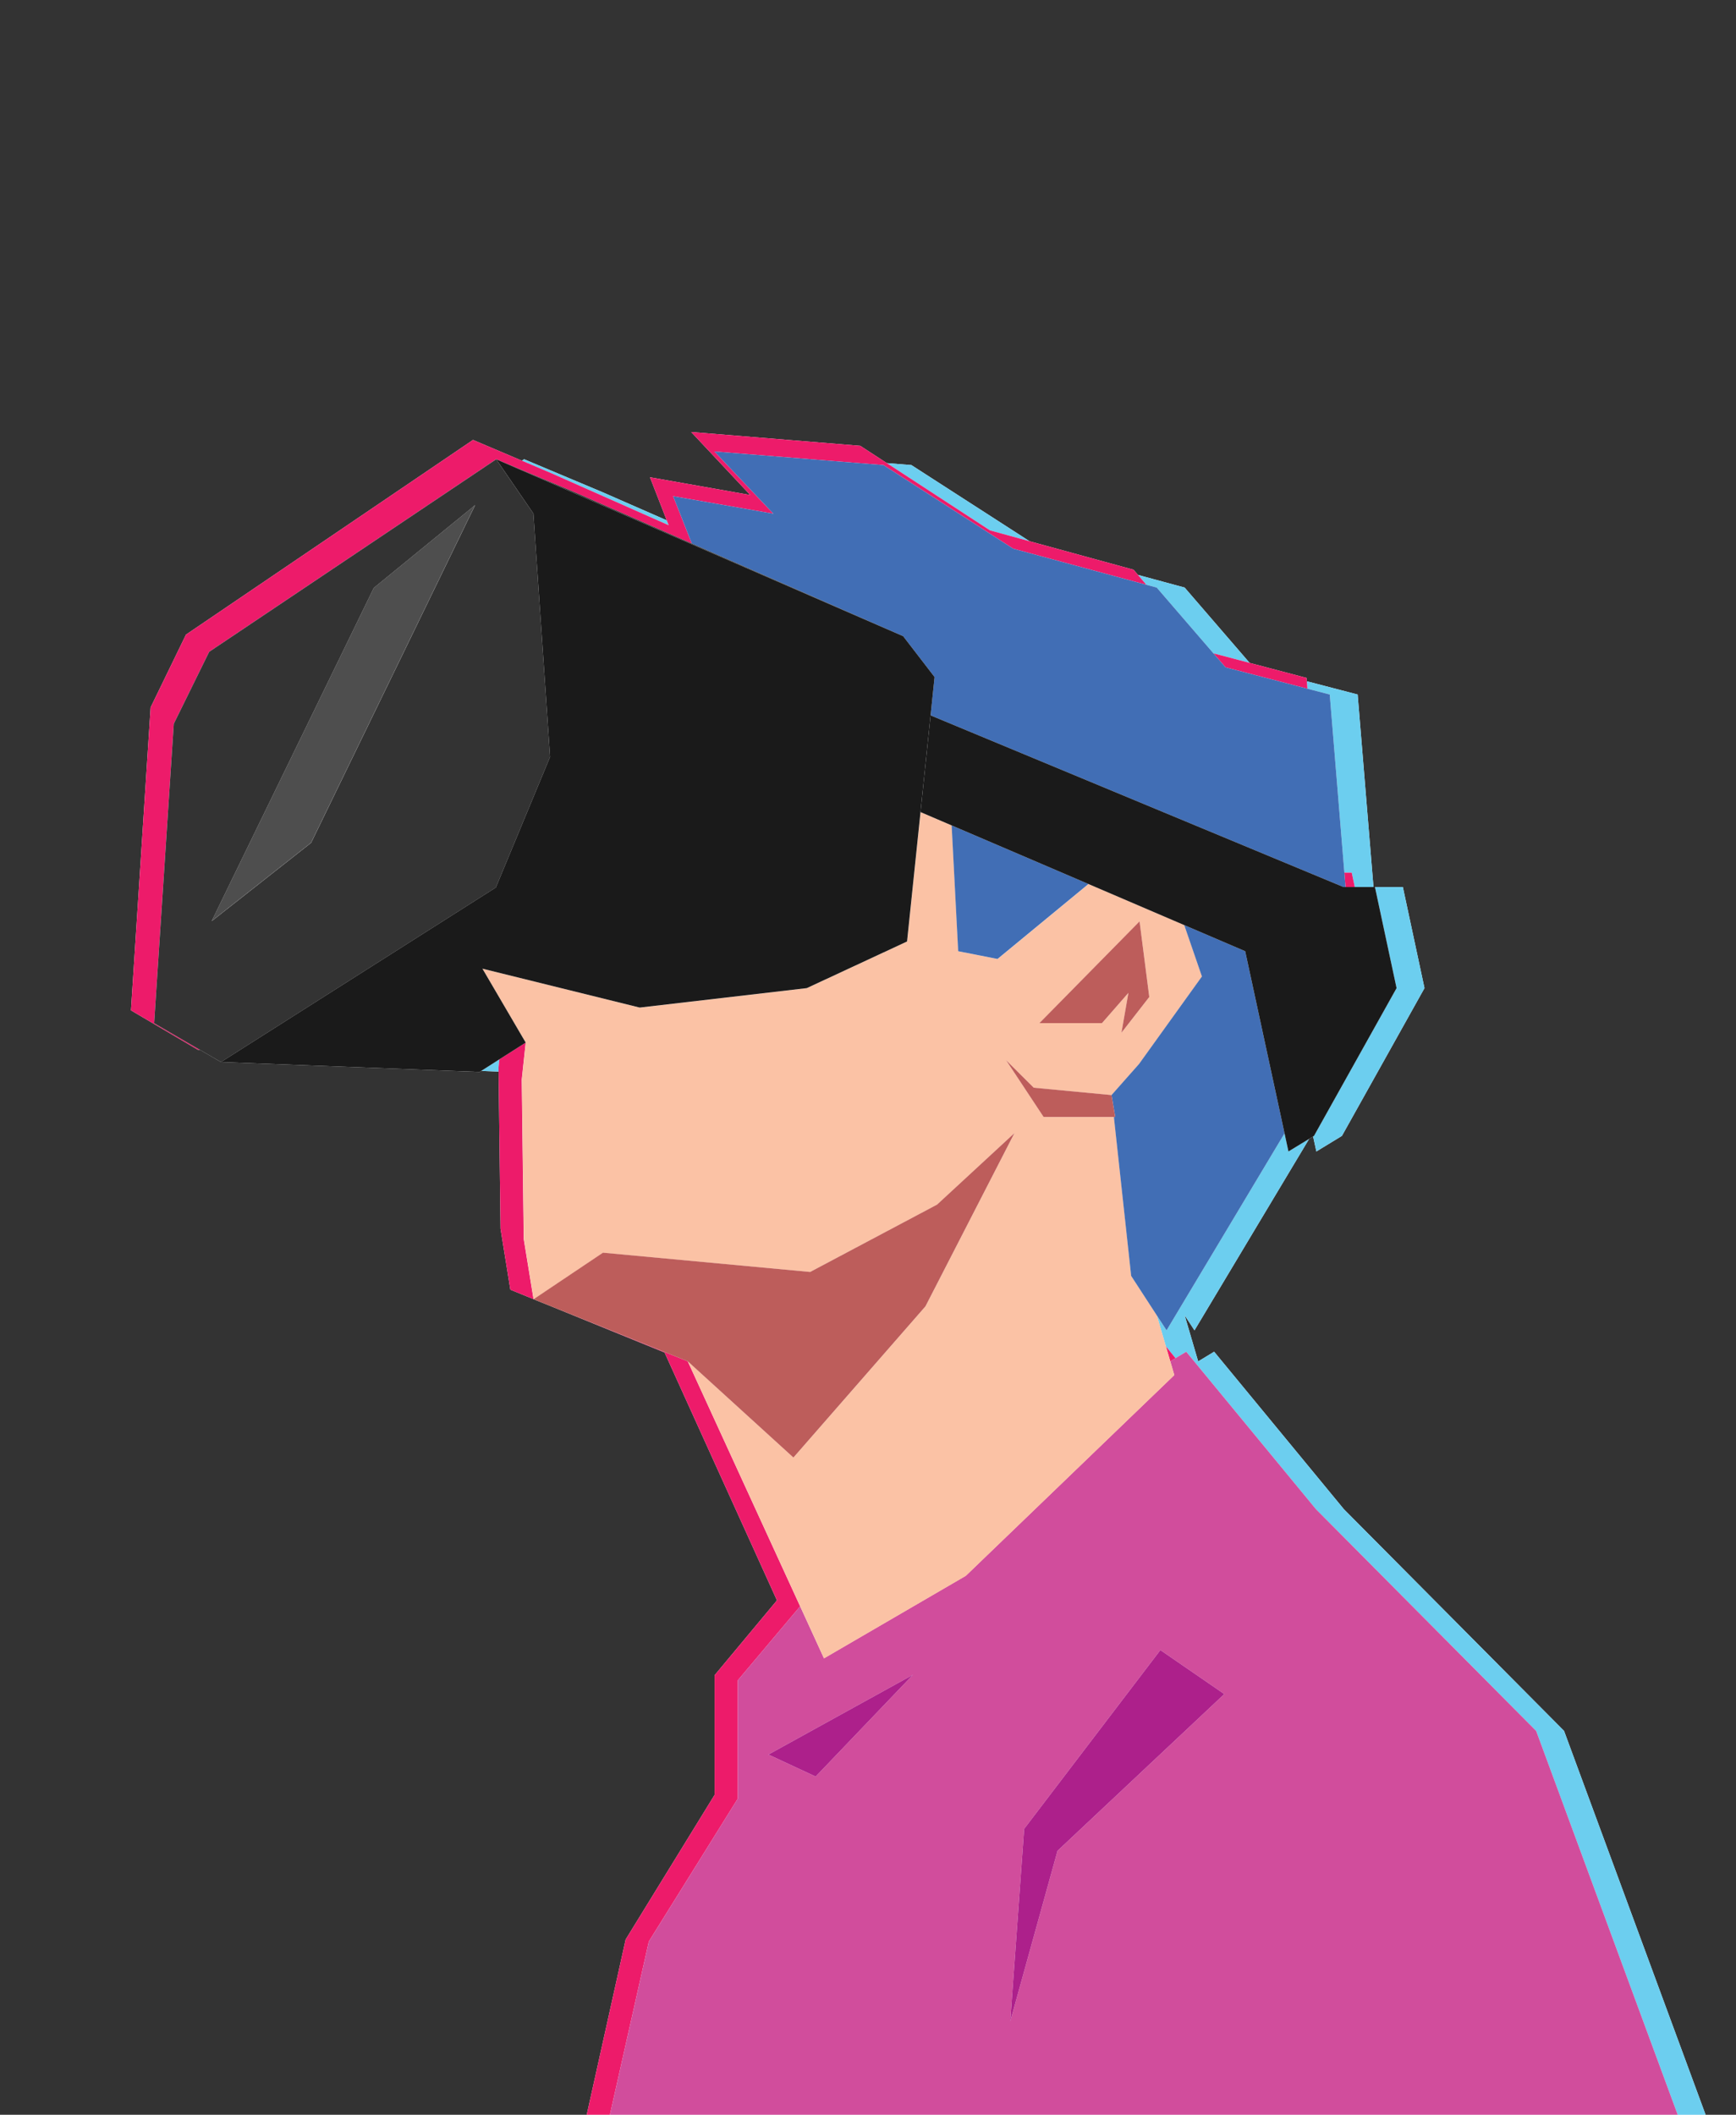 <svg xmlns="http://www.w3.org/2000/svg" id="Layer_2" data-name="Layer 2" viewBox="0 0 403.64 491.58"><defs><style>      .cls-1 {        fill: #fbc2a5;      }      .cls-1, .cls-2, .cls-3, .cls-4, .cls-5, .cls-6, .cls-7, .cls-8, .cls-9, .cls-10 {        stroke-width: 0px;      }      .cls-2 {        fill: #bd5d5b;      }      .cls-3 {        fill: #416eb5;      }      .cls-4 {        fill: #1a1a1a;      }      .cls-5 {        fill: #333;      }      .cls-6 {        fill: #6cceef;      }      .cls-7 {        fill: #4e4e4e;      }      .cls-8 {        fill: #ed1b6a;      }      .cls-9 {        fill: #d14d9c;      }      .cls-10 {        fill: #ad208b;      }    </style></defs><g id="Layer_1-2" data-name="Layer 1"><g><polygon class="cls-5" points="0 0 0 491.58 141.81 491.58 141.81 491.58 136.42 491.58 145.47 450.84 166.15 417.22 166.15 389.41 180.65 372.01 154.52 314.39 128.55 303.82 124.06 302.01 124.05 301.99 118.66 299.79 116.38 285.62 115.93 249.09 111.9 248.93 111.54 249.17 51.38 246.87 46.49 244.03 45.99 244.01 30.45 234.86 35.02 164.44 43.24 147.52 109.98 102.26 121.36 107.09 121.86 106.75 140.15 114.44 155.03 120.96 151.12 110.94 174.43 115.06 160.71 100.42 200.02 103.63 206.2 107.65 211.91 108.11 239.38 125.81 263.56 132.43 264.59 133.64 275.44 136.58 290.55 154.09 303.78 157.58 303.85 158.36 315.67 161.44 319.35 206.19 326.18 206.19 331.21 229.69 312.01 264.04 306.07 267.66 305.31 264.17 304.39 264.73 277.73 309.24 275.44 305.73 278.59 316.46 282.3 314.21 312.47 350.82 363.66 402.35 396.57 491.58 390.08 491.58 390.08 491.58 403.64 491.58 403.64 0 0 0"></polygon><polygon class="cls-6" points="309.18 161.44 312.58 202.85 314.29 202.85 315 206.19 319.69 206.19 324.72 229.69 305.52 264.04 305.31 264.17 306.07 267.66 312.01 264.04 331.21 229.69 326.18 206.19 319.35 206.19 315.67 161.44 303.85 158.36 303.99 160.09 309.18 161.44"></polygon><polygon class="cls-6" points="239.38 125.81 211.91 108.11 206.2 107.65 230.19 123.29 239.38 125.81"></polygon><polygon class="cls-6" points="155.48 122.09 155.03 120.96 140.15 114.44 121.86 106.75 121.36 107.09 128.26 110.03 155.48 122.09"></polygon><polygon class="cls-6" points="268.95 136.58 282.14 151.87 290.55 154.09 275.44 136.58 264.59 133.64 266.54 135.93 268.95 136.58"></polygon><polygon class="cls-6" points="298.67 263.45 271.24 309.24 268.95 305.73 271.07 312.95 273.33 315.72 275.81 314.21 305.98 350.83 357.17 402.35 390.08 491.58 396.57 491.58 363.66 402.35 312.47 350.82 282.3 314.21 278.59 316.46 275.44 305.73 277.73 309.24 304.39 264.73 299.58 267.66 298.67 263.45"></polygon><polygon class="cls-6" points="116.12 246.24 111.9 248.93 115.93 249.09 115.92 248.12 116.12 246.24"></polygon><polygon class="cls-8" points="171.55 418.08 171.55 390.59 186.04 373.39 159.91 316.44 128.55 303.82 154.52 314.39 180.65 372.01 166.15 389.41 166.15 417.22 145.47 450.84 136.42 491.58 141.81 491.58 150.86 451.31 171.55 418.08"></polygon><polygon class="cls-8" points="40.41 168.22 48.64 151.5 115.37 106.75 133.65 114.44 160.87 126.36 156.51 115.34 179.82 119.41 166.11 104.95 205.42 108.11 235.58 127.54 266.54 135.93 264.59 133.64 263.56 132.43 239.38 125.81 230.19 123.29 206.2 107.65 200.02 103.63 160.71 100.42 174.43 115.06 151.12 110.94 155.03 120.96 155.48 122.09 128.26 110.03 121.36 107.09 109.98 102.26 43.24 147.52 35.02 164.44 30.45 234.86 45.99 244.01 46.49 244.03 35.84 237.83 40.41 168.22"></polygon><polygon class="cls-8" points="121.31 250.94 122.23 242.35 122.23 242.35 116.12 246.24 115.92 248.12 115.93 249.09 116.38 285.62 118.66 299.79 124.05 301.99 121.77 288 121.31 250.94"></polygon><polygon class="cls-8" points="315 206.19 314.29 202.85 312.58 202.85 312.85 206.19 315 206.19"></polygon><polygon class="cls-8" points="272.1 316.46 273.33 315.72 271.07 312.95 272.1 316.46"></polygon><polygon class="cls-8" points="284.95 155.12 303.99 160.09 303.85 158.36 303.78 157.58 290.55 154.09 282.14 151.87 284.95 155.12"></polygon><path class="cls-9" d="m357.17,402.35l-51.19-51.53-30.17-36.61-2.48,1.5-1.23.74.93,3.18-48.48,46.66-32.97,19.18-5.54-12.09-14.49,17.2v27.49l-20.69,33.24-9.05,40.27h0s248.27,0,248.27,0h0s-32.91-89.23-32.91-89.23Zm-167.52,10.61l-10.99-5.11,33.61-18.54-22.62,23.65Zm56.24,17.26l-10.99,39.63,3.23-44.74,31.67-41.55,14.87,10.23-38.78,36.43Z"></path><path class="cls-1" d="m188.36,295.67l29.53-15.66,17.99-16.62-20.69,40.27-30.7,35.16-24.56-22.37,26.13,56.95,5.54,12.09,32.97-19.18,48.48-46.66-.93-3.18-1.03-3.51-2.12-7.22-5.94-9.14-4.02-36.95h-16.34l-8.73-13.19,6.43,6.39,18.08,1.71,6.4-7.23,14.63-20.34-4.11-11.94-22.28-9.54-21.14,17.42-9.14-1.81-1.52-29.23-7.24-3.1-3.13,30.07-23.31,10.85-38.85,4.52-36.57-9.04,10.06,17.18h0s-.91,8.59-.91,8.59l.46,37.06,2.28,13.99v.02s16.15-10.82,16.15-10.82l48.16,4.47Zm76.6-81.5l2.26,17.58-6.46,8.31,1.62-9.27-6.14,7.03h-14.54s23.27-23.65,23.27-23.65Z"></path><polygon class="cls-3" points="298.67 263.45 289.52 221.11 275.35 215.04 279.46 226.98 264.84 247.32 258.44 254.55 259.3 259.64 258.99 259.64 263.01 296.59 268.95 305.73 271.24 309.24 298.67 263.45"></polygon><polygon class="cls-3" points="312.85 206.19 312.58 202.85 309.18 161.44 303.99 160.09 284.95 155.12 282.14 151.87 268.95 136.58 266.54 135.93 235.58 127.54 205.42 108.11 166.11 104.95 179.82 119.41 156.51 115.34 160.87 126.36 209.99 147.88 217.3 157.38 216.37 166.29 312.37 206.19 312.85 206.19"></polygon><polygon class="cls-3" points="222.79 221.11 231.93 222.91 253.07 205.49 221.27 191.87 222.79 221.11"></polygon><path class="cls-5" d="m127.9,175.94l-3.88-56.57-8.65-12.61-66.73,44.75-8.23,16.72-4.57,69.61,10.65,6.2,4.89,2.84,63.91-40.57,12.61-30.36Zm-55.56,19.97l-23.12,18.21,37.69-77.45,23.56-19.25-38.13,78.49Z"></path><polygon class="cls-5" points="148.74 234.21 187.59 229.69 210.9 218.85 187.59 229.69 148.74 234.21"></polygon><polygon class="cls-5" points="133.65 114.44 115.37 106.75 209.99 147.88 160.87 126.36 133.65 114.44"></polygon><polygon class="cls-4" points="324.72 229.69 319.69 206.19 315 206.19 312.85 206.19 312.37 206.19 216.37 166.29 214.03 188.77 221.27 191.87 253.07 205.49 275.35 215.04 289.52 221.11 298.67 263.45 299.58 267.66 304.39 264.73 305.31 264.17 305.52 264.04 324.72 229.69"></polygon><polygon class="cls-2" points="184.48 338.81 215.18 303.66 235.87 263.39 217.88 280.01 188.36 295.67 140.2 291.19 124.06 302.01 128.55 303.82 159.91 316.44 184.48 338.81"></polygon><polygon class="cls-2" points="262.37 230.79 260.75 240.06 267.22 231.75 264.96 214.17 241.68 237.82 256.23 237.82 262.37 230.79"></polygon><polygon class="cls-2" points="258.44 254.55 240.36 252.84 233.93 246.45 242.65 259.64 258.99 259.64 259.3 259.64 258.44 254.55"></polygon><polygon class="cls-10" points="238.13 425.11 234.9 469.85 245.89 430.22 284.67 393.79 269.8 383.56 238.13 425.11"></polygon><polygon class="cls-10" points="189.65 412.96 212.27 389.31 178.66 407.85 189.65 412.96"></polygon><polygon class="cls-4" points="122.23 242.35 112.17 225.17 148.74 234.21 187.59 229.69 210.9 218.85 214.03 188.77 216.37 166.29 217.3 157.38 209.99 147.88 115.37 106.75 124.02 119.37 127.9 175.94 115.29 206.3 51.38 246.87 111.54 249.17 111.9 248.93 116.12 246.24 122.23 242.35"></polygon><polygon class="cls-7" points="49.21 214.11 72.33 195.9 110.46 117.41 86.9 136.66 49.21 214.11"></polygon></g></g></svg>